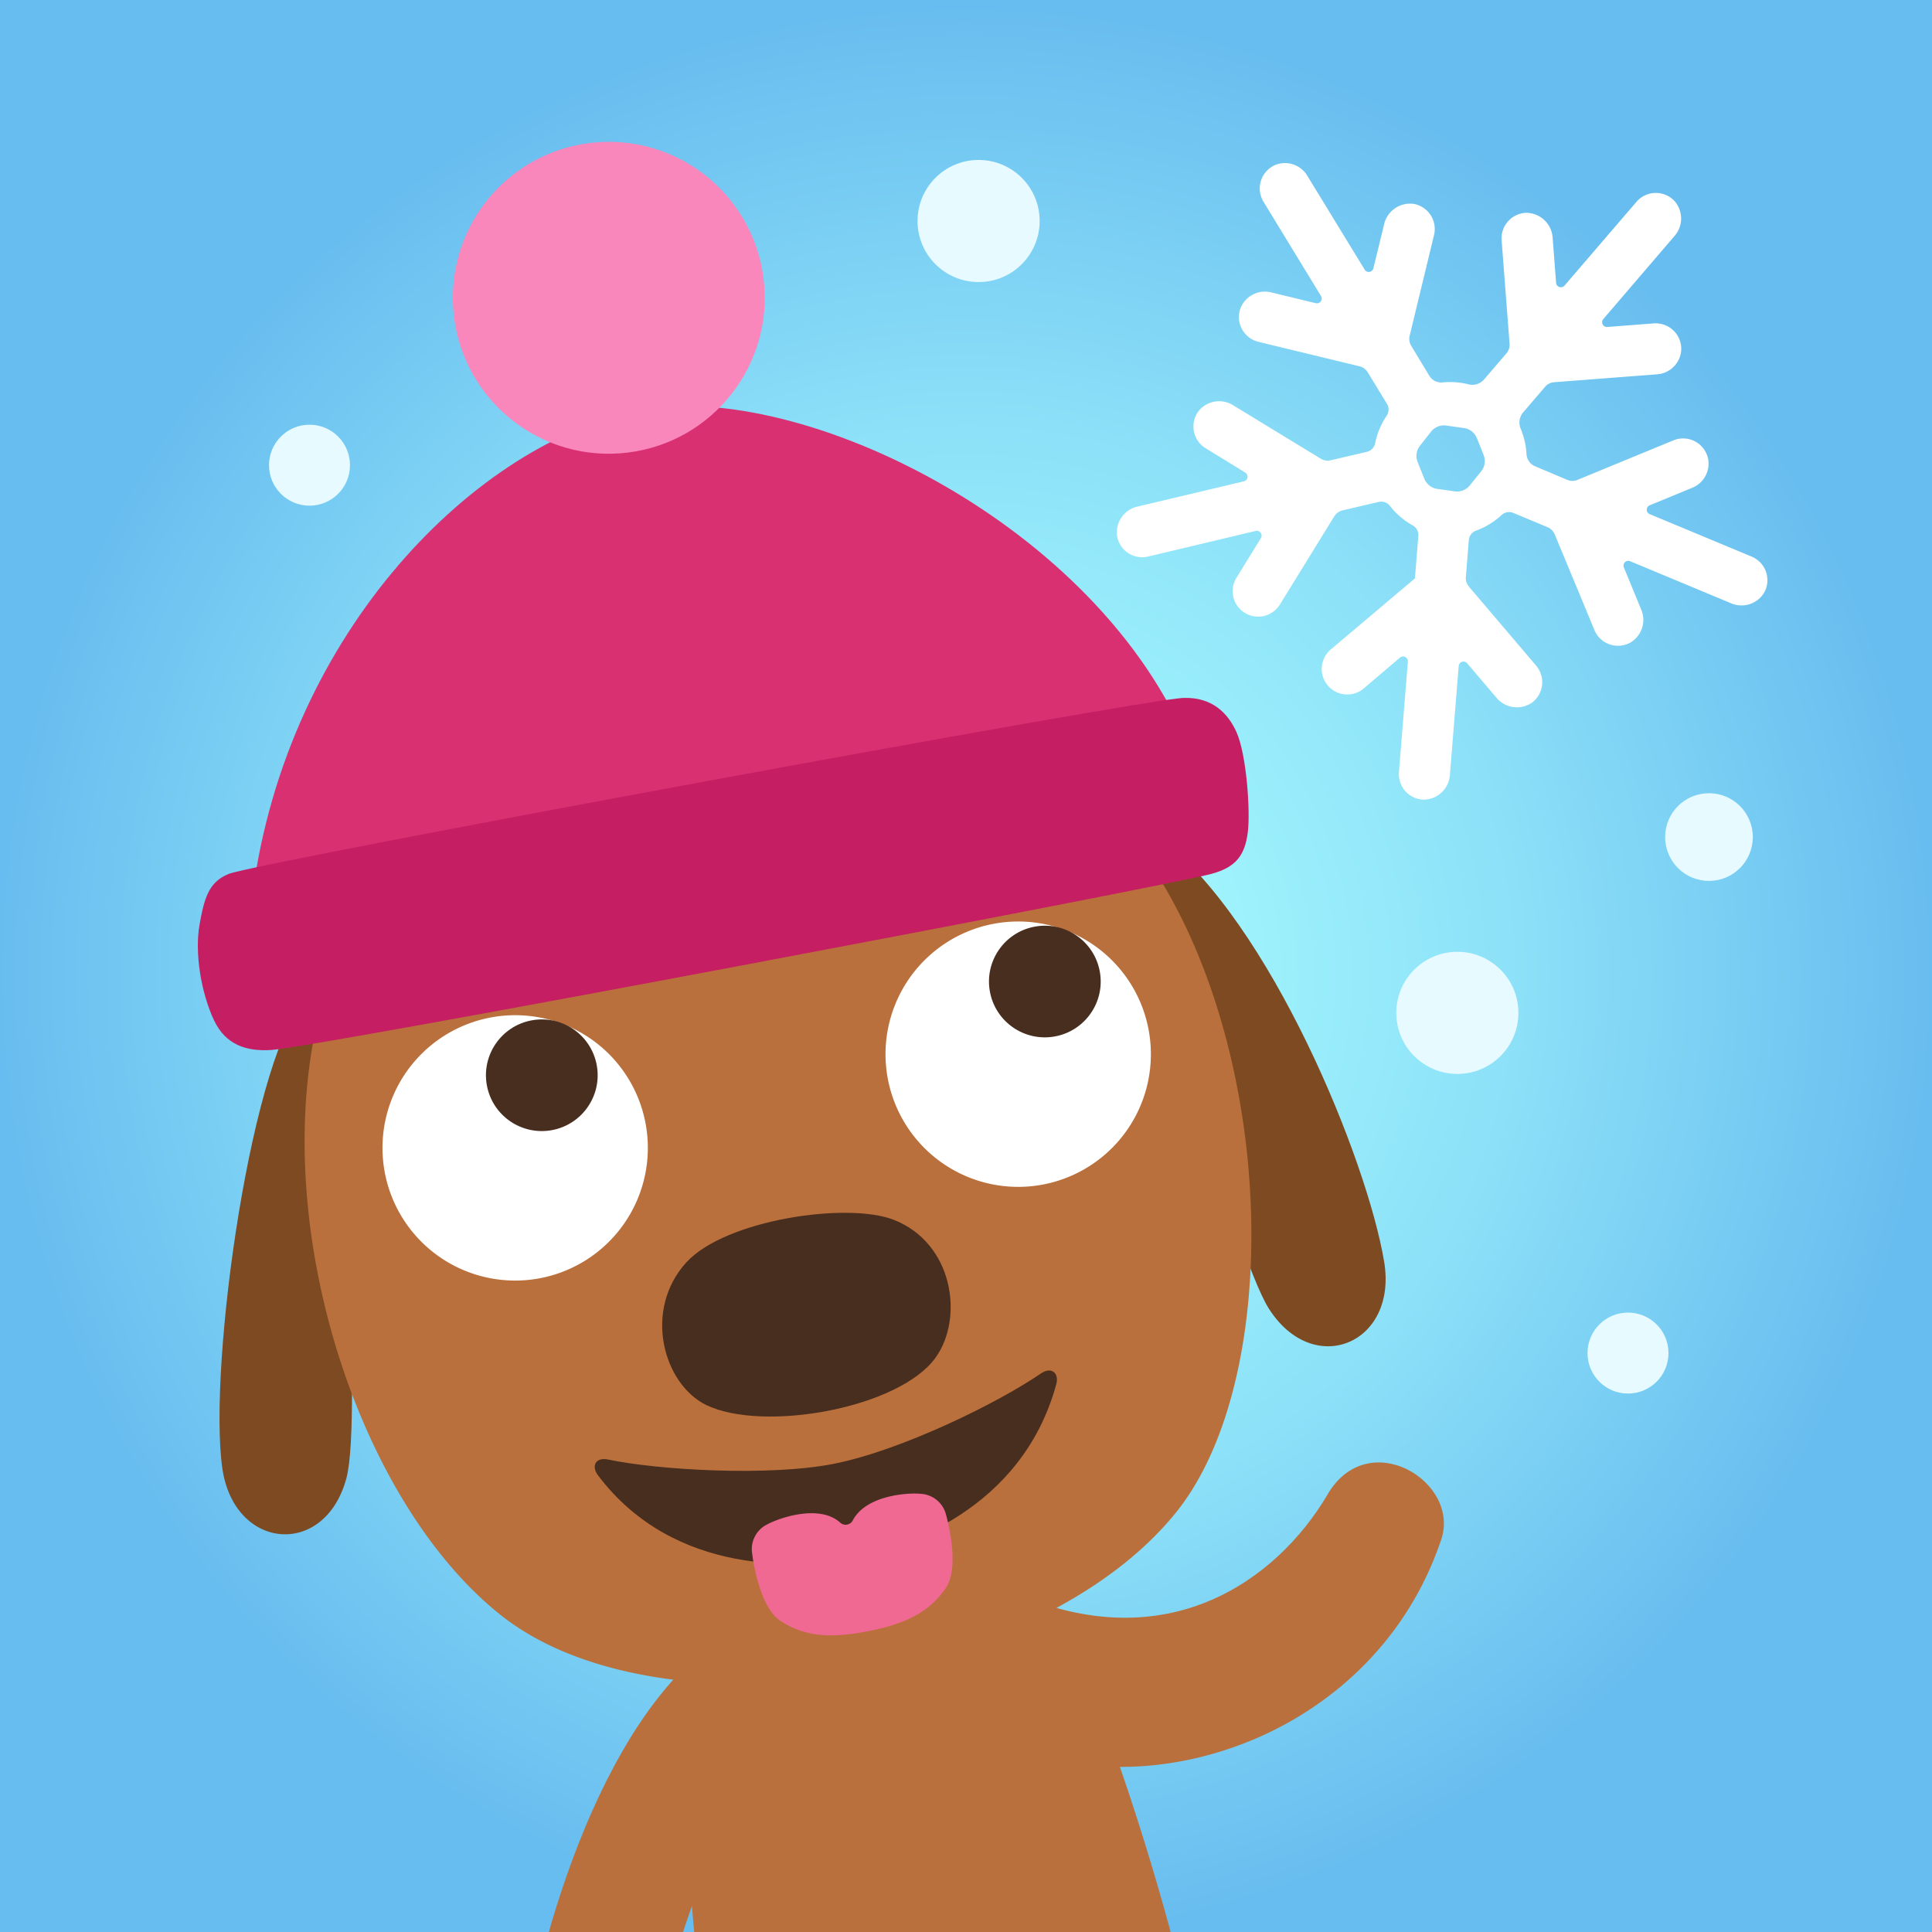 <svg id="Snow_Day" data-name="Snow Day" xmlns="http://www.w3.org/2000/svg" xmlns:xlink="http://www.w3.org/1999/xlink" viewBox="0 0 460 460"><rect x="0" y="0" width="460" height="460" fill="#808080" stroke="none"/><defs><style>.cls-1{fill:none;}.cls-2{clip-path:url(#clip-path);}.cls-3{fill:url(#radial-gradient);}.cls-4{fill:#ba703c;}.cls-4,.cls-5,.cls-6,.cls-7{fill-rule:evenodd;}.cls-5{fill:#7d4a22;}.cls-6,.cls-9{fill:#482e1f;}.cls-7{fill:#f06993;}.cls-8{fill:#fff;}.cls-10{fill:#d83071;}.cls-11{fill:#c61e63;}.cls-12{fill:#f987bb;}.cls-13{fill:#e6faff;}</style><clipPath id="clip-path"><rect class="cls-1" width="460" height="460"/></clipPath><radialGradient id="radial-gradient" cx="230" cy="231.96" r="230.98" gradientUnits="userSpaceOnUse"><stop offset="0" stop-color="#a9fdff"/><stop offset="0.22" stop-color="#a1f6fd"/><stop offset="0.56" stop-color="#8de1f8"/><stop offset="0.96" stop-color="#6bc0f0"/><stop offset="1" stop-color="#67bdef"/></radialGradient></defs><title>icon_website</title><g class="cls-2"><g id="Snow_Day_Icon" data-name="Snow Day Icon"><rect class="cls-3" width="460" height="463.93"/><g id="HARVEY_FRONT_open_smile" data-name="HARVEY FRONT open smile"><g id="body"><path class="cls-4" d="M343,367c5.28-14.07-17.43-28-27.08-10.89-11.84,19.9-38,39.36-75,22.87l.37,36.77C274.91,430.12,327.28,412.95,343,367Z"/><path id="arm_1" data-name="arm 1" class="cls-4" d="M163.75,396.33c-27,26.17-39.26,82.07-41.11,104.53-1.23,15,24.42,22.17,29,3.08,4.81-19.9,8.12-43,22.48-72.34Z"/><path id="body-2" data-name="body" class="cls-4" d="M249.73,379c-3.86,1.07-24.29,5.52-42.93,9.4-18.7,3.54-39.29,7.24-43.26,7.72-3,42.45,6.42,114.9,12.74,128.74,2,4.34,30.76,5.56,48.86,3.72,3.4-.35,15.88-2.78,19.26-3.78,18.45-5.47,42.57-16.19,42.78-22C287.74,487.64,268.71,417.1,249.73,379Z"/></g><g id="head_FRONT" data-name="head FRONT"><g id="ears"><path id="ear" class="cls-5" d="M73.46,237c-13.42,12.25-24,88.26-20.53,112.56,2.79,19.62,24.46,21.49,29.56,2.34,3.94-14.79-2.13-96.43-2.91-110.74S73.46,237,73.46,237Z"/><path id="ear-2" data-name="ear" class="cls-5" d="M276,199.3c26.58,20.39,49.52,76.9,53.56,101.11,3.26,19.55-16.83,27.88-27.46,11.16-8.22-12.91-32.2-98.39-35.78-112.26S276,199.3,276,199.3Z"/></g><path id="head" class="cls-4" d="M85.42,217.26a120.69,120.69,0,0,1,28.72-33.92c19-16.88,47.77-40.87,57.41-48.46a105,105,0,0,1,9.53-6.52,5.64,5.64,0,0,1,4.28-.58c2.18,4.42-.34,19.1-.89,22.47-.47,2.83-.93,3.95-1.36,7.09,7.76-3.41,16.36-7.32,25.28-10.73,2.52-1,5-2.28,7.53-1.22a82.07,82.07,0,0,1-4.84,17.55,126.06,126.06,0,0,1,44.66,22.77c46.56,36.45,54.58,137,24.17,174.52C246.52,401.41,157,414.75,119.07,384.42,78.83,352.26,57,266.7,85.42,217.26Z"/><g id="smile_open" data-name="smile open"><path class="cls-6" d="M247.77,327.06c-10,6.86-32.94,18.22-49.22,21.46-15.38,3.05-41.82,1.5-53.69-1-3.16-.67-4.09,1.61-2.48,3.75,18.32,24.3,48.66,22.06,60.62,19.69s40.25-11.31,48.49-41.36C252.2,327,250.43,325.23,247.77,327.06Z"/><path class="cls-7" d="M225.17,360.37a6.56,6.56,0,0,0-5.82-4.69c-3.07-.34-13.1.29-16.28,6.27a1.92,1.92,0,0,1-3,.6c-5-4.55-14.73-1.06-17.44.42a6.55,6.55,0,0,0-3.59,6.55c.37,3.29,2.12,13.27,6.72,16.35,5.79,3.87,12.17,4.25,21,2.5s14.6-4.55,18.47-10.34C228.28,373.45,226.09,363.55,225.17,360.37Z"/></g><path id="nose" class="cls-6" d="M212.8,290.43c-11.11-4.32-40.09,0-49.36,10.11-10.39,11.38-5.52,29,4.73,34,13.62,6.54,45.92.78,54.6-11.31C229.53,313.78,227,296,212.8,290.43Z"/><g id="eyes_BIG" data-name="eyes BIG"><path class="cls-8" d="M273.48,245.19a31.59,31.59,0,1,1-36.83-25.25A31.58,31.58,0,0,1,273.48,245.19Z"/><ellipse class="cls-9" cx="248.78" cy="233.69" rx="13.3" ry="13.29" transform="translate(-38.59 49.51) rotate(-10.55)"/><path class="cls-8" d="M153.71,267.5a31.59,31.59,0,1,1-36.83-25.25A31.58,31.58,0,0,1,153.71,267.5Z"/><ellipse class="cls-9" cx="129.01" cy="256" rx="13.3" ry="13.29" transform="translate(-44.7 27.96) rotate(-10.55)"/></g></g><g id="Harvey_hat" data-name="Harvey hat"><path class="cls-10" d="M59.8,215.54c7.2-62.87,51.71-108.87,91.11-117.62,37.17-8.26,108.17,25.12,131.26,77.71C285,182,58.85,223.85,59.8,215.54Z"/><path class="cls-11" d="M47.5,220.23c1.11-6.22,2.11-10.24,7-12.17,6.92-2.74,217.47-41.58,227.3-41.89,6.81-.22,10.58,3.63,12.61,8.16,2.35,5.24,3.33,18.54,2.69,23.79-.7,5.7-3,8.42-8.68,9.95C277.1,211.12,75.16,249.38,64.5,250c-5.83.36-10.73-1.21-13.51-7C47.84,236.36,46.33,226.78,47.5,220.23Z"/><circle class="cls-12" cx="144.95" cy="70.89" r="37.13" transform="translate(-7.55 18.18) rotate(-6.99)"/></g></g><path id="Snowflake" class="cls-8" d="M417.1,132.54l-24.32-10.13a1.14,1.14,0,0,1,0-2.1l10.08-4.15a6.21,6.21,0,0,0,3.85-6.83,6.08,6.08,0,0,0-8.29-4.48l-22.84,9.41a3.16,3.16,0,0,1-2.41,0L365.45,111a3.34,3.34,0,0,1-2-2.9,18.28,18.28,0,0,0-1.37-6,3.76,3.76,0,0,1,.57-3.91l5.31-6.19A3.14,3.14,0,0,1,370.06,91l24.41-1.87a6.22,6.22,0,0,0,5.78-5.31A6.08,6.08,0,0,0,393.76,77l-11.08.85a1.14,1.14,0,0,1-.95-1.87l16.94-19.76a6.29,6.29,0,0,0-.05-8.43,6.08,6.08,0,0,0-9,.28L372.5,68a1.14,1.14,0,0,1-2-.65l-.82-10.68a6.34,6.34,0,0,0-6.28-6,6.08,6.08,0,0,0-5.87,6.54l1.89,24.63a3.15,3.15,0,0,1-.75,2.3l-5.34,6.23a3.67,3.67,0,0,1-3.7,1.13,18.22,18.22,0,0,0-6.15-.45,3.28,3.28,0,0,1-3.14-1.54L336,82.33a3.15,3.15,0,0,1-.37-2.38l5.81-24a6.08,6.08,0,0,0-4.75-7.39,6.34,6.34,0,0,0-7.16,4.92L327,63.88a1.14,1.14,0,0,1-2.08.32L311.29,41.89a6.21,6.21,0,0,0-7.35-2.73A6.08,6.08,0,0,0,300.81,48l13.72,22.49a1.14,1.14,0,0,1-1.24,1.7l-10.52-2.55a6.27,6.27,0,0,0-7.42,3.75,6.08,6.08,0,0,0,4.28,8l24,5.81a3.16,3.16,0,0,1,2,1.42l4.59,7.52a2.63,2.63,0,0,1-.05,2.83,18.1,18.1,0,0,0-2.77,6.62,2.61,2.61,0,0,1-2,2l-8.58,2a3.11,3.11,0,0,1-2.36-.38L293.67,96.53a6.28,6.28,0,0,0-8.31,1.37,6.07,6.07,0,0,0,1.68,8.81l9.46,5.82a1.14,1.14,0,0,1-.33,2.07l-25.28,6a6.31,6.31,0,0,0-4.88,7.26,6.07,6.07,0,0,0,7.35,4.65l25.63-6.1a1.14,1.14,0,0,1,1.23,1.7l-5.83,9.46a6.08,6.08,0,0,0,1.21,7.79,6.28,6.28,0,0,0,.78.57,6.08,6.08,0,0,0,8.36-2l12.95-21a3.15,3.15,0,0,1,2-1.42l8.56-2a2.62,2.62,0,0,1,2.67.92,18,18,0,0,0,5.46,4.68,2.61,2.61,0,0,1,1.32,2.5l-.8,9.94c0,.14,0,.14,0,.15L317,154.51a6.08,6.08,0,1,0,7.87,9.26l8.46-7.2a1.14,1.14,0,0,1,1.87,1l-2.12,26.26a6.08,6.08,0,0,0,5.72,6.56,6.32,6.32,0,0,0,6.42-5.94l2.09-25.89a1.14,1.14,0,0,1,2-.65l6.94,8.16a6.34,6.34,0,0,0,8.6,1.16,6.08,6.08,0,0,0,.9-8.74l-16-18.81a3.16,3.16,0,0,1-.74-2.3l.71-8.77a2.62,2.62,0,0,1,1.7-2.26,18.09,18.09,0,0,0,6.13-3.75,2.62,2.62,0,0,1,2.78-.47l8.13,3.39a3.16,3.16,0,0,1,1.71,1.71L379.62,150a6.07,6.07,0,0,0,8.55,3,6.27,6.27,0,0,0,2.58-7.9l-4.12-10a1.14,1.14,0,0,1,1.49-1.48l24,10a6.28,6.28,0,0,0,8-2.66A6.08,6.08,0,0,0,417.1,132.54ZM346.43,117l-4.24-.6a3.89,3.89,0,0,1-3.06-2.4l-1.6-4a3.89,3.89,0,0,1,.55-3.86l2.65-3.37a3.89,3.89,0,0,1,3.61-1.45l4.24.6a3.89,3.89,0,0,1,3.06,2.4l1.6,4a3.89,3.89,0,0,1-.55,3.86L350,115.51A3.89,3.89,0,0,1,346.43,117Z"/><circle class="cls-13" cx="73.69" cy="110.76" r="9.64"/><circle class="cls-13" cx="387.62" cy="322.16" r="9.64"/><circle class="cls-13" cx="406.9" cy="199.3" r="10.44"/><circle class="cls-13" cx="346.99" cy="241.16" r="14.54"/><circle class="cls-13" cx="233" cy="52.62" r="14.54"/></g></g></svg>